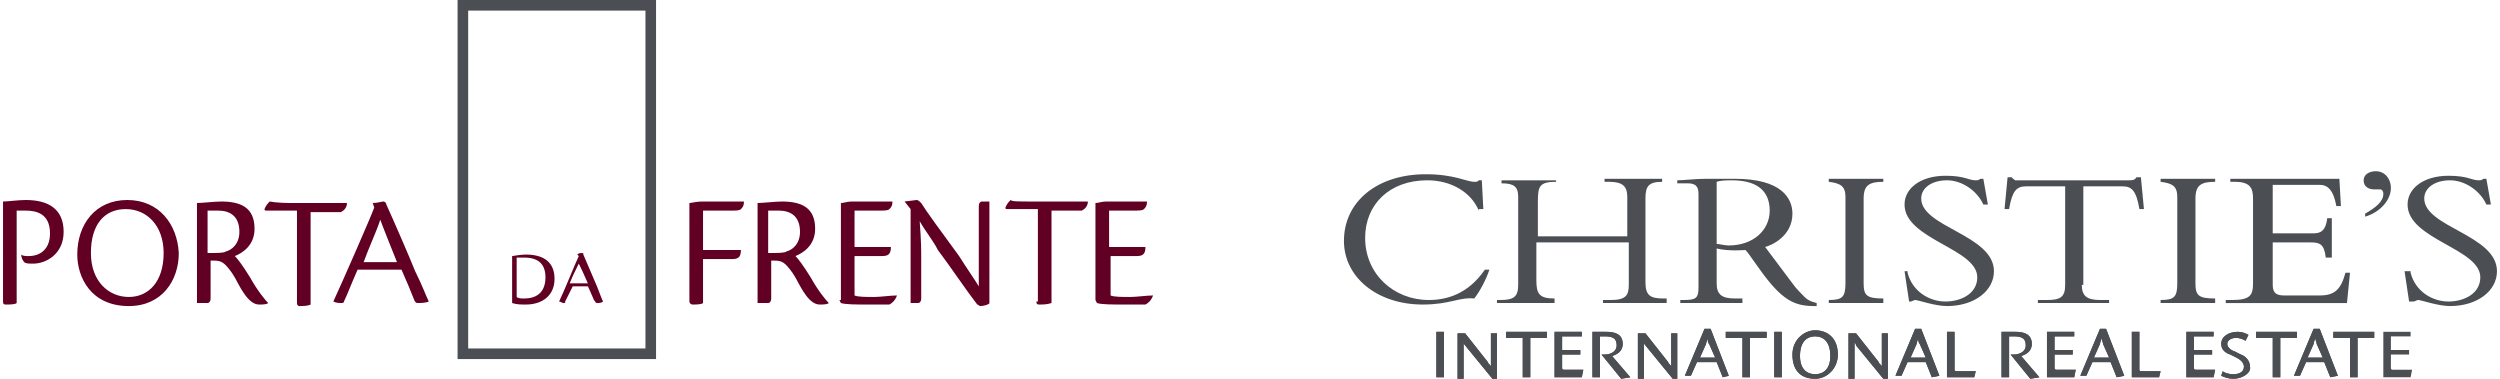 <?xml version="1.0" encoding="utf-8"?>
<!-- Generator: Adobe Illustrator 22.1.0, SVG Export Plug-In . SVG Version: 6.00 Build 0)  -->
<svg version="1.1" id="Layer_1" xmlns="http://www.w3.org/2000/svg" xmlns:xlink="http://www.w3.org/1999/xlink" x="0px" y="0px"
	 viewBox="0 0 165 25" style="enable-background:new 0 0 165 25;" xml:space="preserve">
<style type="text/css">
	.st0{fill-rule:evenodd;clip-rule:evenodd;fill:#620024;}
	.st1{fill:#4B4F54;}
	.st2{fill-rule:evenodd;clip-rule:evenodd;fill:#4B4F54;}
</style>
<g>
	<g>
		<path class="st0" d="M0.2,19.9c0,0.2,0.1,0.2,0.2,0.2c0.2,0,0.6,0,0.7-0.1c0-0.2,0-0.5,0-1.3v-4.8c0.2,0,0.4,0,0.6,0
			c0.7,0,1.6,0.2,1.6,1.5c0,1.1-0.7,1.5-1.4,1.5c-0.2,0-0.4,0-0.5-0.1c0,0.2,0.1,0.4,0.2,0.5c0.1,0.1,0.3,0.1,0.6,0.1
			c0.8,0,2-0.6,2-2.1c0-1.5-1-2.1-2.5-2.1c-0.5,0-1.2,0.1-1.5,0.1c0,0.5,0,0.9,0,1.4V19.9z M8.4,13.2c-2.1,0-3.3,1.6-3.3,3.6
			c0,1.5,0.9,3.4,3.4,3.4c2.2,0,3.3-1.7,3.3-3.5C11.7,14.8,10.5,13.2,8.4,13.2L8.4,13.2z M8.3,13.8c1.4,0,2.5,1.1,2.5,2.9
			c0,1.9-1,2.9-2.3,2.9c-1.3,0-2.5-1-2.5-2.9C6,14.8,6.9,13.8,8.3,13.8L8.3,13.8z M13.8,17.2h0.3c0.5,0,0.7,0.1,1.2,0.8
			c0.4,0.6,0.4,0.8,0.9,1.5c0.3,0.4,0.6,0.6,0.9,0.6c0.2,0,0.5,0,0.6-0.1v0c-0.2-0.2-0.7-0.8-1.2-1.7c-0.5-0.8-0.8-1.2-1-1.4
			c0.5-0.2,1.3-0.7,1.3-1.8c0-1.4-0.9-1.8-2.2-1.8c-0.4,0-1.3,0.1-1.6,0.1c0,0.3,0,0.6,0,1.1v3.6c0,0.9,0,1.5,0,1.9
			c0.1,0,0.4,0,0.7,0c0.1,0,0.2-0.1,0.2-0.3V17.2z M13.8,13.9c0.1,0,0.4,0,0.6,0c0.7,0,1.4,0.3,1.4,1.4c0,0.8-0.5,1.2-0.9,1.3
			c-0.1,0.1-0.6,0.1-1.2,0.1V13.9z M19.6,19.9v-6h-2c-0.1,0-0.2,0-0.1-0.2c0.1-0.2,0.2-0.3,0.3-0.4c0.1,0,0.3,0.1,1.6,0.1h3.5
			c0,0.3-0.2,0.5-0.4,0.6h-2v4.8c0,0.7,0,1.1,0,1.3c-0.2,0.1-0.5,0.1-0.8,0.1C19.6,20.1,19.6,20.1,19.6,19.9 M26.5,17.8
			c0.4,0.9,0.6,1.4,0.8,1.9c0.1,0.3,0.2,0.3,0.3,0.3c0.1,0,0.5,0,0.7-0.1v0c-0.2-0.4-0.4-1-0.9-2c-0.4-1-1.4-3.3-1.9-4.4
			c0-0.1-0.1-0.2-0.2-0.2c-0.1,0-0.4,0.1-0.7,0.1l0.1,0.3c-0.3,0.8-2.1,4.9-2.7,6.2v0c0.2,0.1,0.4,0.1,0.5,0.1c0.1,0,0.2,0,0.2-0.1
			c0.2-0.4,0.5-1.2,0.9-2.1H26.5z M24,17.3c0.4-1.1,0.8-1.9,1.1-2.8c0.1,0.3,0.5,1.3,1.1,2.8H24z M45.5,19.9c0,0.1,0.1,0.2,0.2,0.2
			c0.2,0,0.6,0,0.7-0.1c0-0.8,0-1.7,0-2.9h1.9c0.4,0,0.6-0.1,0.6-0.6h-2.5v-2.6h1.8c0.4,0,0.6,0,0.7-0.1c0.1-0.1,0.2-0.2,0.2-0.5
			h-2.8c-0.3,0-0.7,0.1-0.8,0.1c0,0.2,0,0.6,0,1.1V19.9z M50.8,17.2h0.3c0.5,0,0.7,0.1,1.2,0.8c0.4,0.6,0.4,0.8,0.9,1.5
			c0.3,0.4,0.6,0.6,0.9,0.6c0.2,0,0.5,0,0.6-0.1v0c-0.2-0.2-0.7-0.8-1.2-1.7c-0.5-0.8-0.8-1.2-1-1.4c0.5-0.2,1.3-0.7,1.3-1.8
			c0-1.4-0.9-1.8-2.2-1.8c-0.4,0-1.3,0.1-1.6,0.1c0,0.3,0,0.6,0,1.1v3.6c0,0.9,0,1.5,0,1.9c0.1,0,0.4,0,0.7,0c0.1,0,0.2-0.1,0.2-0.3
			V17.2z M50.8,13.9c0.1,0,0.4,0,0.6,0c0.7,0,1.4,0.3,1.4,1.4c0,0.8-0.5,1.2-0.9,1.3c-0.1,0.1-0.6,0.1-1.2,0.1V13.9z M55.4,19.8
			l0.1,0.2c0.3,0.1,1,0.1,1.9,0.1c0.7,0,1.1,0,1.3,0c0.2-0.1,0.4-0.3,0.5-0.6l0,0c-0.4,0-1.1,0.1-1.5,0.1c-0.5,0-1.1,0-1.3-0.1v-2.6
			h1.8c0.4,0,0.6-0.1,0.6-0.6h-2.4v-2.4h1.5c0.5,0,0.7,0,0.8-0.1c0.1-0.1,0.2-0.2,0.2-0.5h-2.7c-0.3,0-0.5,0.1-0.7,0.1
			c0,0.4,0,0.8,0,1.3V19.8z M60.1,13.8v4.3c0,0.9,0,1.5,0,1.9c0.2,0,0.3,0,0.5,0c0.1,0,0.2-0.1,0.2-0.3V17c0-0.5,0-1.1-0.1-2.4
			c0.4,0.7,0.9,1.3,1.2,1.9c0.9,1.2,1.9,2.7,2.6,3.6c0.1,0,0.1,0.1,0.2,0.1c0.2,0,0.6-0.1,0.6-0.2v-4.7c0-0.9,0-1.5,0-2
			c-0.2,0-0.2,0-0.5,0c-0.1,0-0.2,0.1-0.2,0.3v3c0,0.5,0,1.2,0,2.3c-0.3-0.5-0.8-1.2-1.3-2c-1.1-1.5-2.2-3-2.5-3.5
			c-0.1-0.1-0.2-0.2-0.3-0.2c-0.1,0-0.7,0.1-0.8,0.1v0L60.1,13.8z M68.4,19.9c0,0.2,0.1,0.2,0.2,0.2c0.2,0,0.5,0,0.8-0.1
			c0-0.2,0-0.6,0-1.3v-4.8h2c0.2-0.1,0.4-0.3,0.4-0.6h-3.5c-1.2,0-1.5,0-1.6-0.1c-0.1,0.1-0.2,0.2-0.3,0.4c-0.1,0.2,0,0.2,0.1,0.2h2
			V19.9z M72.3,19.8l0.1,0.2c0.3,0.1,1,0.1,1.9,0.1c0.7,0,1.1,0,1.3,0c0.2-0.1,0.4-0.3,0.5-0.6l0,0c-0.4,0-1.1,0.1-1.5,0.1
			c-0.5,0-1.1,0-1.3-0.1v-2.6H75c0.4,0,0.6-0.1,0.6-0.6h-2.4v-2.4h1.5c0.5,0,0.7,0,0.8-0.1c0.1-0.1,0.2-0.2,0.2-0.5H73
			c-0.3,0-0.5,0.1-0.7,0.1c0,0.4,0,0.8,0,1.3V19.8z M33.8,20c0.3,0.1,0.6,0.1,0.9,0.1c1.1,0,1.9-0.6,1.9-1.7c0-0.7-0.3-1.6-1.9-1.6
			c-0.3,0-0.9,0.1-0.9,0.1c0,0.2,0,0.3,0,0.6V20z M34.2,17c0.1,0,0.3,0,0.4,0c1,0,1.4,0.5,1.4,1.3c0,1.1-0.7,1.4-1.4,1.4
			c-0.2,0-0.4,0-0.5-0.1V17z M38.8,18.9c0.2,0.4,0.3,0.7,0.4,0.9c0.1,0.1,0.1,0.2,0.2,0.2c0.1,0,0.3,0,0.4-0.1v0
			c-0.1-0.2-0.2-0.5-0.4-1c-0.2-0.5-0.7-1.6-0.9-2.1c0-0.1,0-0.1-0.1-0.1c-0.1,0-0.2,0-0.3,0.1l0.1,0.1c-0.2,0.4-1,2.4-1.3,3v0
			c0.1,0,0.2,0.1,0.3,0.1c0.1,0,0.1,0,0.1-0.1c0.1-0.2,0.3-0.6,0.5-1H38.8z M37.6,18.7c0.2-0.5,0.4-0.9,0.6-1.3
			c0.1,0.2,0.3,0.6,0.6,1.3H37.6z"/>
		<path class="st1" d="M43.2,23.7H30.2V0h13.1V23.7z M30.9,23h11.7V0.7H30.9V23z"/>
	</g>
	<g>
		<rect x="94.8" y="21.9" class="st2" width="0.5" height="3"/>
		<path class="st2" d="M98.5,25l-1.8-2.2c-0.1-0.1-0.1-0.2-0.1-0.2h0c0,0.1,0,0.2,0,0.3v2.1h-0.4v-3l0.5,0l0,0l1.5,1.9
			c0,0.1,0.2,0.2,0.2,0.3h0c0-0.1,0-0.2,0-0.3v-1.9h0.4v3H98.5z"/>
		<polygon class="st2" points="101,22.3 101,24.9 100.5,24.9 100.5,22.3 99.4,22.3 99.4,21.9 102.1,21.9 102.1,22.3 		"/>
		<path class="st2" d="M104.4,24.9h-1.8v-3h1.8v0.3h-1.3v0.9h1.2v0.3h-1.2v0.9c0,0.1,0.1,0.1,0.1,0.1h1.3L104.4,24.9z"/>
		<path class="st2" d="M107,25L107,25l-1.3-1.6h0.2c0.4,0,0.8-0.2,0.8-0.6c0-0.5-0.3-0.6-0.8-0.6h-0.3v2.7h-0.5v-3h0.9
			c0.5,0,1.1,0.1,1.1,0.8c0,0.5-0.4,0.7-0.7,0.8l1.2,1.4L107,25z"/>
		<path class="st2" d="M110.4,25l-1.8-2.2c-0.1-0.1-0.1-0.2-0.1-0.2h0c0,0.1,0,0.2,0,0.3v2.1h-0.4v-3l0.5,0l0,0l1.5,1.9
			c0,0.1,0.2,0.2,0.2,0.3h0c0-0.1,0-0.2,0-0.3v-1.9h0.4v3H110.4z"/>
		<path class="st2" d="M112.8,22.7c-0.1-0.1-0.1-0.3-0.1-0.4h0c0,0.1-0.1,0.3-0.1,0.4l-0.4,0.9h1L112.8,22.7z M113.7,24.9
			L113.7,24.9L113.7,24.9l-0.4-1H112l-0.4,0.9l0,0l-0.4,0l1.3-3.1h0.4l1.2,3.1L113.7,24.9z"/>
		<polygon class="st2" points="115.5,22.3 115.5,24.9 115,24.9 115,22.3 113.9,22.3 113.9,21.9 116.6,21.9 116.6,22.3 		"/>
		<rect x="117.1" y="21.9" class="st2" width="0.5" height="3"/>
		<path class="st2" d="M119.8,22.2c-0.5,0-1,0.3-1,1.3c0,0.9,0.5,1.2,1,1.2c0.5,0,1-0.3,1-1.2C120.8,22.5,120.3,22.2,119.8,22.2
			 M119.8,25L119.8,25c-0.9,0-1.5-0.5-1.5-1.6c0-1,0.8-1.6,1.5-1.6c0.8,0,1.5,0.5,1.5,1.6C121.3,24.3,120.6,25,119.8,25"/>
		<path class="st2" d="M124.3,25l-1.8-2.2c0-0.1-0.1-0.2-0.1-0.2h0c0,0.1,0,0.2,0,0.3v2.1H122v-3l0.5,0l0,0l1.5,1.9
			c0,0.1,0.2,0.2,0.2,0.3h0c0-0.1,0-0.2,0-0.3v-1.9h0.4v3H124.3z"/>
		<path class="st2" d="M126.7,22.7c-0.1-0.1-0.1-0.3-0.1-0.4h0c0,0.1-0.1,0.3-0.1,0.4l-0.4,0.9h1L126.7,22.7z M127.5,24.9
			L127.5,24.9L127.5,24.9l-0.4-1h-1.2l-0.4,0.9l0,0l-0.4,0l1.3-3.1h0.4l1.2,3.1L127.5,24.9z"/>
		<path class="st2" d="M130.3,24.9h-1.8v-3h0.5v2.5c0,0.1,0.1,0.1,0.1,0.1h1.3L130.3,24.9z"/>
		<path class="st2" d="M134,25L134,25l-1.3-1.6h0.2c0.4,0,0.8-0.2,0.8-0.6c0-0.5-0.3-0.6-0.8-0.6h-0.3v2.7h-0.5v-3h0.9
			c0.5,0,1.1,0.1,1.1,0.8c0,0.5-0.4,0.7-0.7,0.8l1.2,1.4L134,25z"/>
		<path class="st2" d="M136.9,24.9h-1.8v-3h1.8v0.3h-1.3v0.9h1.2v0.3h-1.2v0.9c0,0.1,0.1,0.1,0.1,0.1h1.3L136.9,24.9z"/>
		<path class="st2" d="M138.8,22.7c0-0.1-0.1-0.3-0.1-0.4h0c0,0.1-0.1,0.3-0.1,0.4l-0.4,0.9h1L138.8,22.7z M139.7,24.9L139.7,24.9
			L139.7,24.9l-0.4-1h-1.2l-0.4,0.9l0,0l-0.4,0l1.3-3.1h0.4l1.2,3.1L139.7,24.9z"/>
		<path class="st2" d="M142.5,24.9h-1.8v-3h0.5v2.5c0,0.1,0.1,0.1,0.1,0.1h1.3L142.5,24.9z"/>
		<path class="st2" d="M146.1,24.9h-1.8v-3h1.8v0.3h-1.3v0.9h1.2v0.3h-1.2v0.9c0,0.1,0.1,0.1,0.1,0.1h1.3L146.1,24.9z"/>
		<path class="st2" d="M147.4,25c-0.3,0-0.6-0.1-0.8-0.2l0.1-0.3c0.1,0.1,0.4,0.2,0.7,0.2c0.3,0,0.7-0.1,0.7-0.5
			c0-0.3-0.3-0.5-0.5-0.6l-0.4-0.2c-0.3-0.1-0.6-0.3-0.6-0.7c0-0.5,0.5-0.8,1.1-0.8c0.3,0,0.5,0.1,0.7,0.2l-0.2,0.4
			c-0.1-0.1-0.4-0.2-0.6-0.2c-0.4,0-0.6,0.2-0.6,0.4c0,0.2,0.2,0.4,0.5,0.5l0.4,0.2c0.3,0.1,0.6,0.4,0.6,0.8
			C148.6,24.6,148,25,147.4,25"/>
		<polygon class="st2" points="150.5,22.3 150.5,24.9 150,24.9 150,22.3 148.9,22.3 148.9,21.9 151.6,21.9 151.6,22.3 		"/>
		<path class="st2" d="M152.9,22.7c0-0.1-0.1-0.3-0.1-0.4h0c0,0.1-0.1,0.3-0.1,0.4l-0.4,0.9h1L152.9,22.7z M153.8,24.9L153.8,24.9
			L153.8,24.9l-0.4-1h-1.2l-0.4,0.9l0,0l-0.4,0l1.3-3.1h0.4l1.2,3.1L153.8,24.9z"/>
		<polygon class="st2" points="155.6,22.3 155.6,24.9 155.1,24.9 155.1,22.3 154,22.3 154,21.9 156.7,21.9 156.7,22.3 		"/>
		<path class="st2" d="M159.1,24.9h-1.8v-3h1.8v0.3h-1.3v0.9h1.2v0.3h-1.2v0.9c0,0.1,0.1,0.1,0.1,0.1h1.3L159.1,24.9z"/>
		<path class="st2" d="M159.1,18c0.3,1.2,1.4,1.9,2.5,1.9c1,0,2.1-0.5,2.1-1.6c0-1.9-4.8-2.5-4.8-4.8c0-1.1,1.1-1.9,2.7-1.9
			c1.3,0,1.5,0.3,2,0.3c0.1,0,0.2,0,0.3-0.1h0.2l0.3,1.7h-0.3c-0.4-0.9-1.4-1.6-2.4-1.6c-1,0-1.7,0.5-1.7,1.2c0,1.9,4.8,2.4,4.8,4.8
			c0,1.3-1.3,2.3-3.1,2.3c-0.8,0-1.9-0.4-2.1-0.4c-0.1,0-0.2,0.1-0.3,0.1h-0.3l-0.3-2H159.1z M156.1,14.1L156.1,14.1
			c0.7-0.4,1.2-0.8,1.2-1.3c0-0.2-0.1-0.3-0.2-0.3c-0.1,0-0.2,0-0.4,0c-0.4,0-0.7-0.2-0.7-0.6c0-0.4,0.4-0.6,0.8-0.6
			c0.6,0,1,0.5,1,1.1c0,0.8-0.7,1.6-1.7,1.9L156.1,14.1z M153.8,17L153.8,17h-0.3c-0.1-0.9-0.4-1-1-1H150v2.8c0,0.6,0.3,0.7,0.8,0.7
			h2.3c1,0,1.4-0.4,1.7-1.5h0.3l-0.2,2h-8v-0.2h0.4c1.2,0,1.4-0.3,1.4-1.1v-5.6c0-0.7-0.2-1.1-1.2-1.1h-0.3v-0.2h7.2l0.1,1.8h-0.3
			c-0.2-1.1-0.6-1.4-1.1-1.4H150v3.2h2.7c0.5,0,0.8-0.2,0.9-1h0.3V17z M146.2,20L146.2,20h-3.6v-0.2c0.9,0,1.1-0.2,1.1-1.1V13
			c0-0.7-0.3-0.9-1.1-1v-0.2h3.6V12c-0.9,0-1.3,0.2-1.3,1.1v5.6c0,0.8,0.2,1,1.3,1V20z M137.4,18.8L137.4,18.8c0,0.7,0.3,1,1.2,1
			h0.6V20h-4.7v-0.2h0.6c0.9,0,1.2-0.2,1.2-1v-6.5h-2.6c-0.6,0-0.9,0.3-1.1,1.5h-0.3l0.2-2.1h0.3c0,0.1,0.1,0.1,0.2,0.2
			c0.1,0,0.2,0,0.3,0h7.2c0.2,0,0.4,0,0.5-0.2h0.3l0.2,2.1h-0.3c-0.2-1.2-0.5-1.5-1.1-1.5h-2.6V18.8z M125.9,18L125.9,18
			c0.3,1.2,1.4,1.9,2.5,1.9c1,0,2.1-0.5,2.1-1.6c0-1.9-4.8-2.5-4.8-4.8c0-1.1,1.1-1.9,2.7-1.9c1.3,0,1.5,0.3,2,0.3
			c0.1,0,0.2,0,0.3-0.1h0.2l0.3,1.7h-0.3c-0.4-0.9-1.4-1.6-2.4-1.6c-1,0-1.7,0.5-1.7,1.2c0,1.9,4.8,2.4,4.8,4.8
			c0,1.3-1.3,2.3-3.1,2.3c-0.8,0-1.9-0.4-2.1-0.4c-0.1,0-0.2,0.1-0.3,0.1H126l-0.3-2H125.9z M124.3,20L124.3,20h-3.6v-0.2
			c0.9,0,1.1-0.2,1.1-1.1V13c0-0.7-0.3-0.9-1.1-1v-0.2h3.6V12c-0.9,0-1.3,0.2-1.3,1.1v5.6c0,0.8,0.2,1,1.3,1V20z M113.3,16.1
			L113.3,16.1c0.2,0,0.5,0.1,0.8,0.1c1.6,0,2.7-1,2.7-2.3c0-1-0.5-2-2.5-2c-0.3,0-0.7,0-1,0.1V16.1z M113.3,16.4L113.3,16.4v2.3
			c0,0.7,0.3,1,1.2,1h0.5V20h-4.1v-0.2h0.2c0.8,0,1-0.1,1-0.8v-6.2c0-0.5-0.2-0.7-0.7-0.7h-0.7v-0.2c0.4,0,1.2-0.1,1.9-0.1
			c0.7,0,1.5,0,1.9,0c3.1,0,3.8,1.3,3.8,2.3c0,1.5-1.4,2.1-1.8,2.2l1.8,2.4c0.2,0.3,0.6,0.7,0.8,0.9c0.2,0.2,0.4,0.3,0.8,0.4v0.2
			h-0.2c-1.5,0-2.3-0.6-3.9-2.9c-0.3-0.4-0.4-0.6-0.6-0.8C115.2,16.5,114.1,16.6,113.3,16.4 M101.4,16L101.4,16v2.5
			c0,0.9,0.2,1.2,1.2,1.2h0V20h-3.8v-0.2H99c0.9,0,1.2-0.2,1.2-1V13c0-0.7-0.3-0.9-1.1-0.9v-0.2h3.6V12c-1.1,0-1.2,0.3-1.2,1.3v2.3
			h5.9V13c0-0.7-0.3-1-1.2-1h-0.3v-0.2h3.8V12c-0.9,0-1.1,0.3-1.1,1.1v5.5c0,0.9,0.3,1.1,1.2,1.1h0.2V20h-4.2v-0.2h0.5
			c1,0,1.2-0.3,1.2-1V16H101.4z M97.6,13.9L97.6,13.9c-0.5-1.2-1.8-2-3.4-2c-2.5,0-4.1,1.6-4.1,3.8c0,2.4,1.9,4.1,4.2,4.1
			c1.2,0,2.6-0.4,3.7-2h0.3c-0.2,0.6-0.6,1.4-1,1.9c-1-0.1-1.6,0.4-3.4,0.4c-3,0-5.2-1.8-5.2-4.2c0-2.6,2.2-4.4,5.4-4.4
			c1.9,0,2.7,0.5,3.2,0.5c0.2,0,0.2,0,0.3-0.1h0.2l0.1,1.9H97.6z"/>
		<rect x="94.8" y="21.9" class="st2" width="0.5" height="3"/>
		<path class="st2" d="M98.5,25l-1.8-2.2c-0.1-0.1-0.1-0.2-0.1-0.2h0c0,0.1,0,0.2,0,0.3v2.1h-0.4v-3l0.5,0l0,0l1.5,1.9
			c0,0.1,0.2,0.2,0.2,0.3h0c0-0.1,0-0.2,0-0.3v-1.9h0.4v3H98.5z"/>
		<polygon class="st2" points="101,22.3 101,24.9 100.5,24.9 100.5,22.3 99.4,22.3 99.4,21.9 102.1,21.9 102.1,22.3 		"/>
		<path class="st2" d="M104.4,24.9h-1.8v-3h1.8v0.3h-1.3v0.9h1.2v0.3h-1.2v0.9c0,0.1,0.1,0.1,0.1,0.1h1.3L104.4,24.9z"/>
		<path class="st2" d="M107,25L107,25l-1.3-1.6h0.2c0.4,0,0.8-0.2,0.8-0.6c0-0.5-0.3-0.6-0.8-0.6h-0.3v2.7h-0.5v-3h0.9
			c0.5,0,1.1,0.1,1.1,0.8c0,0.5-0.4,0.7-0.7,0.8l1.2,1.4L107,25z"/>
		<path class="st2" d="M110.4,25l-1.8-2.2c-0.1-0.1-0.1-0.2-0.1-0.2h0c0,0.1,0,0.2,0,0.3v2.1h-0.4v-3l0.5,0l0,0l1.5,1.9
			c0,0.1,0.2,0.2,0.2,0.3h0c0-0.1,0-0.2,0-0.3v-1.9h0.4v3H110.4z"/>
		<path class="st2" d="M112.8,22.7c-0.1-0.1-0.1-0.3-0.1-0.4h0c0,0.1-0.1,0.3-0.1,0.4l-0.4,0.9h1L112.8,22.7z M113.7,24.9
			L113.7,24.9L113.7,24.9l-0.4-1H112l-0.4,0.9l0,0l-0.4,0l1.3-3.1h0.4l1.2,3.1L113.7,24.9z"/>
		<polygon class="st2" points="115.5,22.3 115.5,24.9 115,24.9 115,22.3 113.9,22.3 113.9,21.9 116.6,21.9 116.6,22.3 		"/>
		<rect x="117.1" y="21.9" class="st2" width="0.5" height="3"/>
		<path class="st2" d="M119.8,22.2c-0.5,0-1,0.3-1,1.3c0,0.9,0.5,1.2,1,1.2c0.5,0,1-0.3,1-1.2C120.8,22.5,120.3,22.2,119.8,22.2
			 M119.8,25L119.8,25c-0.9,0-1.5-0.5-1.5-1.6c0-1,0.8-1.6,1.5-1.6c0.8,0,1.5,0.5,1.5,1.6C121.3,24.3,120.6,25,119.8,25"/>
		<path class="st2" d="M124.3,25l-1.8-2.2c0-0.1-0.1-0.2-0.1-0.2h0c0,0.1,0,0.2,0,0.3v2.1H122v-3l0.5,0l0,0l1.5,1.9
			c0,0.1,0.2,0.2,0.2,0.3h0c0-0.1,0-0.2,0-0.3v-1.9h0.4v3H124.3z"/>
		<path class="st2" d="M126.7,22.7c-0.1-0.1-0.1-0.3-0.1-0.4h0c0,0.1-0.1,0.3-0.1,0.4l-0.4,0.9h1L126.7,22.7z M127.5,24.9
			L127.5,24.9L127.5,24.9l-0.4-1h-1.2l-0.4,0.9l0,0l-0.4,0l1.3-3.1h0.4l1.2,3.1L127.5,24.9z"/>
		<path class="st2" d="M130.3,24.9h-1.8v-3h0.5v2.5c0,0.1,0.1,0.1,0.1,0.1h1.3L130.3,24.9z"/>
		<path class="st2" d="M134,25L134,25l-1.3-1.6h0.2c0.4,0,0.8-0.2,0.8-0.6c0-0.5-0.3-0.6-0.8-0.6h-0.3v2.7h-0.5v-3h0.9
			c0.5,0,1.1,0.1,1.1,0.8c0,0.5-0.4,0.7-0.7,0.8l1.2,1.4L134,25z"/>
		<path class="st2" d="M136.9,24.9h-1.8v-3h1.8v0.3h-1.3v0.9h1.2v0.3h-1.2v0.9c0,0.1,0.1,0.1,0.1,0.1h1.3L136.9,24.9z"/>
		<path class="st2" d="M138.8,22.7c0-0.1-0.1-0.3-0.1-0.4h0c0,0.1-0.1,0.3-0.1,0.4l-0.4,0.9h1L138.8,22.7z M139.7,24.9L139.7,24.9
			L139.7,24.9l-0.4-1h-1.2l-0.4,0.9l0,0l-0.4,0l1.3-3.1h0.4l1.2,3.1L139.7,24.9z"/>
		<path class="st2" d="M142.5,24.9h-1.8v-3h0.5v2.5c0,0.1,0.1,0.1,0.1,0.1h1.3L142.5,24.9z"/>
		<path class="st2" d="M146.1,24.9h-1.8v-3h1.8v0.3h-1.3v0.9h1.2v0.3h-1.2v0.9c0,0.1,0.1,0.1,0.1,0.1h1.3L146.1,24.9z"/>
		<path class="st2" d="M147.4,25c-0.3,0-0.6-0.1-0.8-0.2l0.1-0.3c0.1,0.1,0.4,0.2,0.7,0.2c0.3,0,0.7-0.1,0.7-0.5
			c0-0.3-0.3-0.5-0.5-0.6l-0.4-0.2c-0.3-0.1-0.6-0.3-0.6-0.7c0-0.5,0.5-0.8,1.1-0.8c0.3,0,0.5,0.1,0.7,0.2l-0.2,0.4
			c-0.1-0.1-0.4-0.2-0.6-0.2c-0.4,0-0.6,0.2-0.6,0.4c0,0.2,0.2,0.4,0.5,0.5l0.4,0.2c0.3,0.1,0.6,0.4,0.6,0.8
			C148.6,24.6,148,25,147.4,25"/>
		<polygon class="st2" points="150.5,22.3 150.5,24.9 150,24.9 150,22.3 148.9,22.3 148.9,21.9 151.6,21.9 151.6,22.3 		"/>
		<path class="st2" d="M152.9,22.7c0-0.1-0.1-0.3-0.1-0.4h0c0,0.1-0.1,0.3-0.1,0.4l-0.4,0.9h1L152.9,22.7z M153.8,24.9L153.8,24.9
			L153.8,24.9l-0.4-1h-1.2l-0.4,0.9l0,0l-0.4,0l1.3-3.1h0.4l1.2,3.1L153.8,24.9z"/>
		<polygon class="st2" points="155.6,22.3 155.6,24.9 155.1,24.9 155.1,22.3 154,22.3 154,21.9 156.7,21.9 156.7,22.3 		"/>
	</g>
</g>
</svg>
